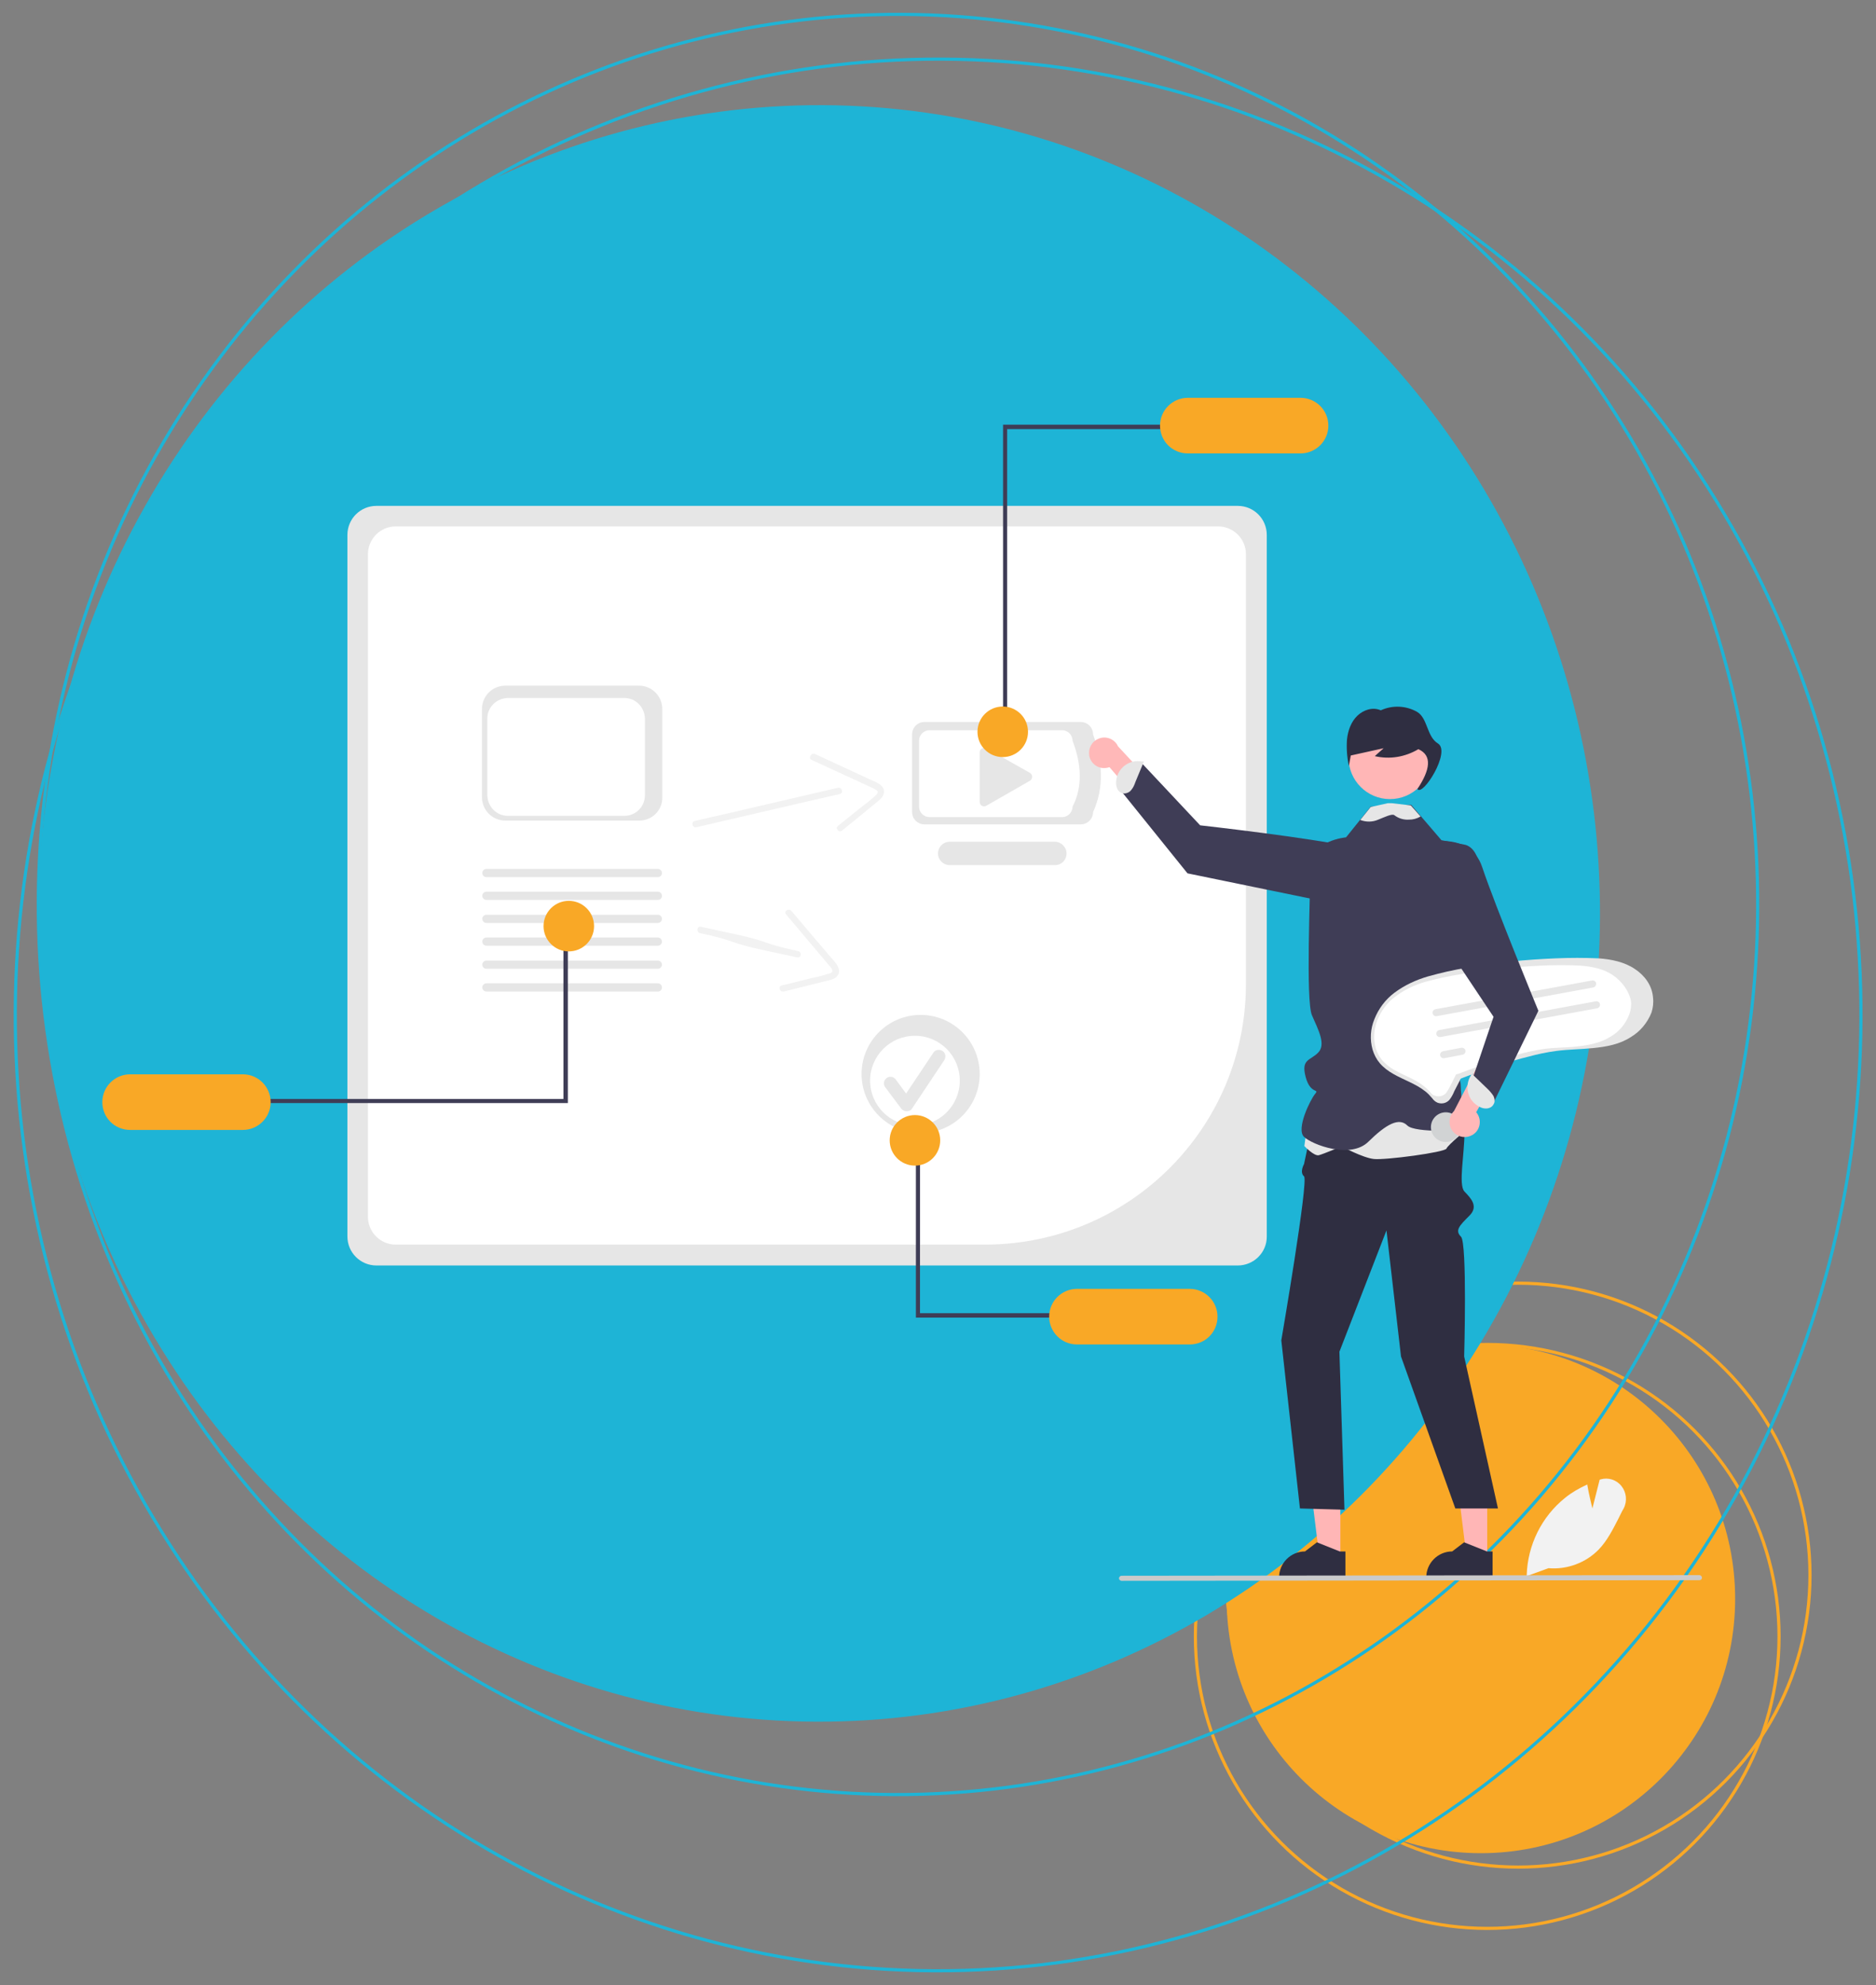 <?xml version="1.0" encoding="utf-8"?>
<!-- Generator: Adobe Illustrator 21.0.0, SVG Export Plug-In . SVG Version: 6.00 Build 0)  -->
<svg version="1.1" id="Livello_1" xmlns="http://www.w3.org/2000/svg" xmlns:xlink="http://www.w3.org/1999/xlink" x="0px" y="0px"
	 viewBox="0 0 594 628.3" style="enable-background:new 0 0 594 628.3;" xml:space="preserve">
<rect x="0" y="0" width="594" height="628.3" fill="#808080" stroke="none"/>
<style type="text/css">
	.st0{fill:none;stroke:#F9A826;stroke-miterlimit:10;}
	.st1{fill:#F9A826;}
	.st2{fill:#1EB4D6;}
	.st3{fill:none;stroke:#1EB4D6;stroke-miterlimit:10;}
	.st4{fill:#E6E6E6;}
	.st5{fill:#FFFFFF;}
	.st6{fill:#F2F2F2;}
	.st7{fill:#FFB8B8;}
	.st8{fill:#FFB6B6;}
	.st9{fill:#2F2E41;}
	.st10{fill:#3F3D56;}
	.st11{fill:#CACACA;}
	.st12{fill:#D1D3D4;}
</style>
<circle class="st0" cx="480.7" cy="498.5" r="92.4"/>
<circle class="st0" cx="470.9" cy="517.9" r="92.4"/>
<circle class="st1" cx="468.9" cy="506" r="80.5"/>
<ellipse transform="matrix(4.499394e-03 -1 1 4.499394e-03 -30.864 547.182)" class="st2" cx="259.4" cy="289.1" rx="255.8" ry="247.2"/>
<g id="Livello_2">
</g>
<g id="Livello_4">
</g>
<g id="Livello_1_1_">
</g>
<ellipse transform="matrix(4.499394e-03 -1 1 4.499394e-03 -25.5 616.766)" class="st3" cx="297" cy="321.2" rx="302.5" ry="292.2"/>
<ellipse transform="matrix(4.499394e-03 -1 1 4.499394e-03 -3.242 569.258)" class="st3" cx="284.3" cy="286.3" rx="281.7" ry="272.2"/>
<g>
	<path class="st4" d="M391.9,400.5H119.2c-5.1,0-9.2-4.1-9.2-9.2V169.3c0-5.1,4.1-9.2,9.2-9.2h272.7c5.1,0,9.2,4.1,9.2,9.2v222.1
		C401.1,396.4,397,400.5,391.9,400.5z"/>
	<path class="st5" d="M125.3,166.6c-4.9,0-8.8,4-8.8,8.8v209.7c0,4.9,4,8.8,8.8,8.8H312c45.6-0.1,82.5-37,82.5-82.5v-136
		c0-4.9-4-8.8-8.8-8.8H125.3z"/>
	<path class="st4" d="M342.2,260.9h-49.5c-2.1,0-3.9-1.7-3.9-3.9v-24.6c0-2.1,1.7-3.9,3.9-3.9h49.5c2.1,0,3.9,1.7,3.9,3.9
		c3.1,8.7,3.5,17,0,24.6C346.1,259.2,344.3,260.9,342.2,260.9z"/>
	<path class="st5" d="M336.3,258.6h-42c-1.8,0-3.3-1.5-3.3-3.3v-20.9c0-1.8,1.5-3.3,3.3-3.3h42c1.8,0,3.3,1.5,3.3,3.3
		c2.8,7.4,3.3,14.5,0,20.9C339.6,257.1,338.1,258.6,336.3,258.6z"/>
	<path class="st4" d="M334,273.8h-33.3c-2,0-3.7-1.6-3.7-3.7c0-2,1.6-3.7,3.7-3.7H334c2,0,3.7,1.7,3.7,3.7
		C337.7,272.2,336.1,273.8,334,273.8z"/>
	<path class="st4" d="M311.6,236.7c-0.8,0-1.4,0.6-1.4,1.4v15.7c0,0.8,0.6,1.4,1.4,1.4c0.3,0,0.5-0.1,0.7-0.2l13.8-7.9
		c0.7-0.4,0.9-1.3,0.5-2c-0.1-0.2-0.3-0.4-0.5-0.5l-13.8-7.8C312.1,236.8,311.9,236.7,311.6,236.7z"/>
	<path class="st6" d="M513.4,470.3c-1.6-2-4.2-2.8-6.6-2.1l-0.3,0.1l-2.3,9.1c-0.3-1.4-1.1-4.4-1.6-7.4l0-0.2l-0.2,0.1
		c-2.4,1.1-4.7,2.4-6.8,4.1c-7.5,6-11.9,15-12.2,24.5l0,0.2l0,0.1l0.3-0.1l6.6-2.4c5.9,0.5,11.8-1.7,15.9-5.9
		c2.7-2.8,4.5-6.4,6.3-9.9c0.5-1,1-2.1,1.6-3.1C515.3,475.1,515,472.3,513.4,470.3z"/>
	<path class="st7" d="M344.9,239.2c0.5,2.6,3,4.3,5.6,3.8c0.3-0.1,0.5-0.1,0.8-0.2l19.7,22.9l2.5-8.5l-19.5-21
		c-1.1-2.4-4-3.5-6.4-2.3C345.6,234.8,344.5,237,344.9,239.2z"/>
	<polygon class="st8" points="424.4,493.2 417.8,493.2 414.7,468 424.4,468 	"/>
	<path class="st9" d="M424.2,491l-7-2.8l-0.2-0.1l-3.8,2.9c-4.5,0-8.2,3.7-8.2,8.2v0.3h21V491H424.2z"/>
	<polygon class="st8" points="470.9,493.2 464.4,493.2 461.3,468 470.9,468 	"/>
	<path class="st9" d="M470.8,491l-7-2.8l-0.2-0.1l-3.8,2.9c-4.5,0-8.2,3.7-8.2,8.2v0.3h21V491H470.8z"/>
	<path class="st9" d="M455.5,342.9c0,0,8.2,8.5,8.2,15.5s-2,16.6,0,18.7s4.6,4.7,1.5,7.7c-3.1,3.1-4.6,4.6-2.6,6.6
		c2,2,1,37.9,1,37.9l10.7,48.1h-13.5l-17.2-48.1l-4.6-39.9l-14.9,38.4l1.6,50l-14.1-0.4l-5.9-53.2c0,0,8.7-50.6,7.2-51.9
		s0-3.9,0-3.9l4.1-19.4L455.5,342.9z"/>
	<path class="st10" d="M439.5,282.5c0,0,2.8-11-10-14.1c-12.8-3.1-49.5-7.2-49.5-7.2l-18.5-19.7l-6.3,9.1l20.8,25.8l49.2,10.1
		L439.5,282.5z"/>
	<path class="st4" d="M358.2,250c0.6-0.7,1-1.6,1.3-2.5l2.7-6.5l-0.7,0c-3.7-0.7-7.3,1.8-8,5.5c0,0.3-0.1,0.5-0.1,0.8
		c-0.1,0.8,0.1,1.7,0.4,2.4c0.4,0.8,1.1,1.3,1.9,1.4C356.7,251.2,357.7,250.7,358.2,250z"/>
	<path class="st4" d="M414.5,351.6l-1.5,11.1c0,0,3.1,3.3,4.6,2.9c1.5-0.4,7.2-2.8,7.2-2.8s6.6,3.6,10.2,4c3.6,0.4,22.5-2.1,23-3.3
		c0.5-1.2,6.5-6.1,6.5-6.1l-2.4-14.1L414.5,351.6z"/>
	<path class="st10" d="M464.4,312.7c0,0-1.3,10.7-0.3,11.7c1,1-1,7.2-3.1,11.3c-2,4.1,1.5,4.6,1.5,7.7c0,3.1,1.5,14.3,1.5,14.3
		s-15.9,1-18.4-1.5c-2.6-2.6-6.6-0.5-12.3,5.1c-5.6,5.6-17.8,1-20.4-1.5s2-11.8,3.5-13.6c1.5-1.8-1.5,0.3-3-5.4
		c-1.5-5.7,1.5-5.1,4-7.7s0-7.2-2-11.8c-2-4.6-0.5-38.9-0.5-47.1s11.3-9.2,11.3-9.2l4.5-5.6l3.3-4.1l6.4-0.3l0.2,0l6.2-0.3l3,3.5
		l6.6,7.7l7.7,1.5c6.1,2,4.6,14.8,4.6,14.8L464.4,312.7z"/>
	<circle class="st8" cx="440.1" cy="239.8" r="13.1"/>
	<path class="st9" d="M455.3,235.3c-3.6-2.2-3.2-8-6.6-10c-3.5-2-7.8-2.2-11.5-0.5c-2.5-1.1-5.4-0.2-7.4,1.7c-2,1.9-3,4.7-3.3,7.5
		c-0.2,2.8,0,5.7,0.6,8.4c0.2-1.1,0.4-2.2,0.6-3.3l10.4-2.3c-0.9,0.8-1.8,1.6-2.8,2.5c4.7,1.1,9.6,0.3,13.8-2.2
		c4.5,2,3.7,6.6-0.3,12.6C450.4,252.3,459.5,237.9,455.3,235.3z"/>
	<path class="st4" d="M449.8,258.4C449.8,258.4,449.7,258.4,449.8,258.4c-1.2,0.7-2.4,1-3.7,1c-1.7,0.1-3.3-0.4-4.6-1.4
		c-0.7-0.6-3.3,0.7-5.1,1.4c-1.8,0.8-3.9,0.8-5.7,0.1l3.3-4.1l5.4-1.2h1.3l6,0.7L449.8,258.4z"/>
	<path class="st11" d="M538.1,500.1l-183,0.2c-0.4,0-0.8-0.4-0.8-0.8c0-0.4,0.4-0.8,0.8-0.8h0l183-0.2c0.4,0,0.8,0.4,0.8,0.8
		C538.9,499.8,538.5,500.1,538.1,500.1z"/>
	<polygon class="st10" points="318.9,230.8 317.6,230.8 317.6,134.4 370.5,134.4 370.5,135.8 318.9,135.8 	"/>
	<path class="st1" d="M411.8,125.9h-35.7c-4.8,0-8.8,3.9-8.8,8.8s3.9,8.8,8.8,8.8h35.7c4.8,0,8.8-3.9,8.8-8.8
		S416.6,125.9,411.8,125.9z"/>
	<circle class="st1" cx="317.5" cy="231.6" r="8"/>
	<path class="st6" d="M220.5,261.8l35.3-8.2l10.1-2.3c1.3-0.3,0.7-2.2-0.5-2l-35.3,8.2l-10.1,2.3
		C218.7,260.1,219.2,262.1,220.5,261.8L220.5,261.8z"/>
	<path class="st6" d="M257,240.5l18.9,8.7c0.6,0.2,1.2,0.6,1.8,1c0.5,0.5,0.1,1-0.3,1.4c-1.3,1.2-2.6,2.3-4,3.3l-8.1,6.5
		c-1,0.8,0.4,2.3,1.4,1.4l7-5.7l3.5-2.9c1-0.8,2.2-1.6,2.6-2.9c0.8-2.7-2.5-3.8-4.3-4.6l-8.2-3.8l-9.3-4.3
		C256.8,238.2,255.8,240,257,240.5L257,240.5z"/>
	<path class="st4" d="M517.7,306.7c-3.4-2.3-7.5-3.1-11.5-3.4c-4.5-0.2-9.1-0.2-13.6,0c-4.7,0.2-9.4,0.5-14.1,1
		c-4.7,0.5-9.4,1.1-14,2c-4.2,0.6-8.3,1.6-12.3,2.7c-3.8,1.1-7.5,2.8-10.7,5.2c-2.8,2.1-5,5-6.3,8.3c-1.3,3.1-1.5,6.5-0.6,9.7
		c0.5,1.6,1.2,3,2.3,4.3c1.2,1.4,2.7,2.5,4.3,3.4c3.3,1.9,7.1,3.1,10.1,5.5c0.8,0.6,1.5,1.4,2.2,2.2c0.4,0.6,1,1.1,1.7,1.4
		c1.4,0.5,2.9,0.1,3.8-1c0.6-0.8,1.1-1.7,1.5-2.7l1.6-3.1c0.1-0.3,0.2-0.5,0.4-0.8c0.1-0.1-0.1,0-0.1,0c0,0,0.1,0,0.1,0
		c0.1-0.1,0.3-0.1,0.4-0.2c1.5-0.6,3-1.1,4.4-1.6c5.5-2,11-3.8,16.7-5.2c2.9-0.8,5.8-1.4,8.8-1.8c3.8-0.5,7.8-0.5,11.6-0.9
		c4.2-0.4,8.5-1.2,12-3.5c3-1.8,5.2-4.5,6.5-7.7c0.5-1.5,0.7-3.2,0.5-4.8C523.1,311.8,520.7,308.7,517.7,306.7z"/>
	<path class="st5" d="M510.8,308.7c-3-2.1-6.7-2.8-10.4-3.1c-4.1-0.2-8.2-0.2-12.3,0c-4.3,0.2-8.5,0.5-12.8,0.9
		c-4.2,0.4-8.5,1-12.7,1.8c-3.8,0.6-7.5,1.4-11.2,2.4c-3.5,1-6.7,2.5-9.6,4.7c-2.6,1.9-4.5,4.5-5.7,7.5c-1.1,2.8-1.3,5.9-0.5,8.8
		c0.4,1.4,1.1,2.7,2.1,3.9c1.1,1.2,2.4,2.3,3.9,3.1c3,1.7,6.4,2.8,9.2,5c0.7,0.6,1.4,1.2,2,1.9c0.4,0.6,0.9,1,1.6,1.2
		c1.2,0.4,2.6,0.1,3.5-0.9c0.5-0.7,1-1.6,1.4-2.4l1.4-2.8c0.1-0.2,0.2-0.5,0.4-0.7c0.1-0.1-0.1,0,0,0c0,0,0.1,0,0.1,0
		c0.1-0.1,0.2-0.1,0.4-0.1c1.3-0.5,2.7-1,4-1.5c5-1.8,10-3.4,15.1-4.7c2.6-0.7,5.3-1.3,8-1.7c3.5-0.5,7-0.4,10.5-0.8
		c3.8-0.4,7.6-1.1,10.9-3.2c2.7-1.6,4.7-4.1,5.8-7c0.5-1.4,0.7-2.9,0.5-4.3C515.7,313.4,513.5,310.6,510.8,308.7z"/>
	<path class="st4" d="M504.5,312.5l-49.6,9.1c-0.6,0.1-1.2-0.3-1.3-0.9c-0.1-0.6,0.3-1.2,0.9-1.3c0,0,0,0,0,0l0,0l49.6-9.1
		c0.6-0.1,1.2,0.3,1.3,0.9C505.4,311.8,505.1,312.4,504.5,312.5L504.5,312.5z"/>
	<path class="st4" d="M505.7,319.1l-49.6,9.1c-0.6,0.1-1.2-0.3-1.3-0.9c-0.1-0.6,0.3-1.2,0.9-1.3c0,0,0,0,0,0l0,0l49.6-9.1
		c0.6-0.1,1.2,0.3,1.3,0.9C506.7,318.4,506.3,319,505.7,319.1L505.7,319.1L505.7,319.1z"/>
	<path class="st4" d="M463.1,333.8l-5.8,1.1c-0.6,0.1-1.2-0.3-1.3-0.9c-0.1-0.6,0.3-1.2,0.9-1.3l5.8-1.1c0.6-0.1,1.2,0.3,1.3,0.9
		C464.1,333.1,463.7,333.7,463.1,333.8z"/>
	
		<ellipse transform="matrix(0.983 -0.181 0.181 0.983 -57.105 89.001)" class="st12" cx="458.1" cy="356.7" rx="4.7" ry="4.7"/>
	<path class="st4" d="M202.4,259.7H160c-4.1,0-7.4-3.3-7.4-7.4v-27.9c0-4.1,3.3-7.4,7.4-7.4h42.3c4.1,0,7.4,3.3,7.4,7.4v27.9
		C209.8,256.4,206.5,259.7,202.4,259.7z"/>
	<path class="st5" d="M197.7,258.2h-36.9c-3.6,0-6.4-2.9-6.5-6.5v-24.3c0-3.6,2.9-6.4,6.5-6.5h36.9c3.6,0,6.4,2.9,6.5,6.5v24.3
		C204.2,255.3,201.3,258.2,197.7,258.2z"/>
	<path class="st4" d="M208.3,284.8H154c-0.7,0-1.3-0.6-1.3-1.3c0-0.7,0.6-1.3,1.3-1.3h54.3c0.7,0,1.3,0.6,1.3,1.3
		C209.6,284.3,209,284.8,208.3,284.8z"/>
	<path class="st4" d="M208.3,277.6H154c-0.7,0-1.3-0.6-1.3-1.3c0-0.7,0.6-1.3,1.3-1.3h54.3c0.7,0,1.3,0.6,1.3,1.3
		C209.6,277,209,277.6,208.3,277.6z"/>
	<path class="st4" d="M208.3,292.1H154c-0.7,0-1.3-0.6-1.3-1.3c0-0.7,0.6-1.3,1.3-1.3l0,0h54.3c0.7,0,1.3,0.6,1.3,1.3
		C209.6,291.5,209,292.1,208.3,292.1z"/>
	<path class="st4" d="M208.3,299.3H154c-0.7,0-1.3-0.6-1.3-1.3s0.6-1.3,1.3-1.3l0,0h54.3c0.7,0,1.3,0.6,1.3,1.3
		S209,299.3,208.3,299.3z"/>
	<path class="st4" d="M208.3,306.6H154c-0.7,0-1.3-0.6-1.3-1.3s0.6-1.3,1.3-1.3l0,0h54.3c0.7,0,1.3,0.6,1.3,1.3
		S209,306.6,208.3,306.6z"/>
	<path class="st4" d="M208.3,313.8H154c-0.7,0-1.3-0.6-1.3-1.3c0-0.7,0.6-1.3,1.3-1.3h54.3c0.7,0,1.3,0.6,1.3,1.3
		C209.6,313.3,209,313.8,208.3,313.8z"/>
	<polygon class="st10" points="178.4,297.2 179.8,297.2 179.8,349.1 82.4,349.1 82.4,347.8 178.4,347.8 	"/>
	<path class="st1" d="M41.2,357.6h35.7c4.8,0,8.8-3.9,8.8-8.8c0-4.8-3.9-8.8-8.8-8.8H41.2c-4.8,0-8.8,3.9-8.8,8.8
		C32.4,353.7,36.3,357.6,41.2,357.6L41.2,357.6z"/>
	<circle class="st1" cx="180.1" cy="293.1" r="8"/>
	<path class="st6" d="M221.6,295.3c11.8,2.5,8.8,3,20.6,5.5l10.2,2.2c1.3,0.3,1.6-1.7,0.3-2c-11.8-2.5-8.8-3-20.6-5.5l-10.2-2.2
		C220.7,293,220.4,295,221.6,295.3L221.6,295.3z"/>
	<path class="st6" d="M248.9,289.4l13.4,15.9c0.5,0.5,0.9,1,1.2,1.6c0.3,0.7-0.3,1-0.9,1.2c-1.7,0.5-3.3,1-5,1.3l-10.1,2.5
		c-1.3,0.3-0.6,2.2,0.7,1.9l8.8-2.2l4.4-1.1c1.2-0.3,2.7-0.5,3.6-1.5c1.9-2.1-0.6-4.5-1.9-6l-5.9-6.9l-6.6-7.8
		C249.7,287.3,248,288.4,248.9,289.4L248.9,289.4z"/>
	<circle class="st4" cx="291.5" cy="339.9" r="18.7"/>
	<circle class="st5" cx="289.7" cy="342" r="14.2"/>
	<path class="st4" d="M287.1,351.7c-0.7,0-1.3-0.3-1.7-0.8l-5.1-6.8c-0.7-0.9-0.5-2.2,0.4-2.9c0.9-0.7,2.2-0.5,2.9,0.4l0,0l0,0
		l3.3,4.5l8.6-12.9c0.6-1,1.9-1.2,2.9-0.6c1,0.6,1.2,1.9,0.6,2.9l0,0l-10.2,15.3C288.5,351.4,287.8,351.7,287.1,351.7
		C287.1,351.7,287.1,351.7,287.1,351.7z"/>
	<path class="st7" d="M466.2,359.2c2.3-1.3,3-4.3,1.7-6.5c-0.1-0.2-0.3-0.5-0.5-0.7l15-26.3l-8.8,0.5l-13.2,25.4
		c-1.9,1.9-1.9,4.9-0.1,6.8C461.9,360,464.3,360.3,466.2,359.2L466.2,359.2z"/>
	<path class="st10" d="M449.3,267.2c0,0,15.9-5.1,20,7.2s17.8,45.5,17.8,45.5L472.4,350l-6.6-7.2l7.1-21l-20.5-30.7L449.3,267.2z"/>
	<path class="st4" d="M472.9,346.9c-0.5-0.8-1.1-1.5-1.8-2.2l-5.1-4.9l-0.3,0.6c-2,3.2-1.1,7.5,2.1,9.5c0.2,0.1,0.4,0.3,0.7,0.4
		c0.7,0.4,1.6,0.6,2.4,0.5c0.8-0.1,1.6-0.5,2-1.3C473.4,348.8,473.3,347.8,472.9,346.9z"/>
	<polygon class="st10" points="291.3,365.1 290,365.1 290,417 335.5,417 335.5,415.6 291.3,415.6 	"/>
	<path class="st1" d="M385.5,416.7c0-4.8-3.9-8.8-8.8-8.8H341c-4.8,0-8.8,3.9-8.8,8.8c0,4.8,3.9,8.8,8.8,8.8h35.7
		C381.6,425.5,385.5,421.6,385.5,416.7z"/>
	<circle class="st1" cx="289.7" cy="360.9" r="8"/>
</g>
</svg>
